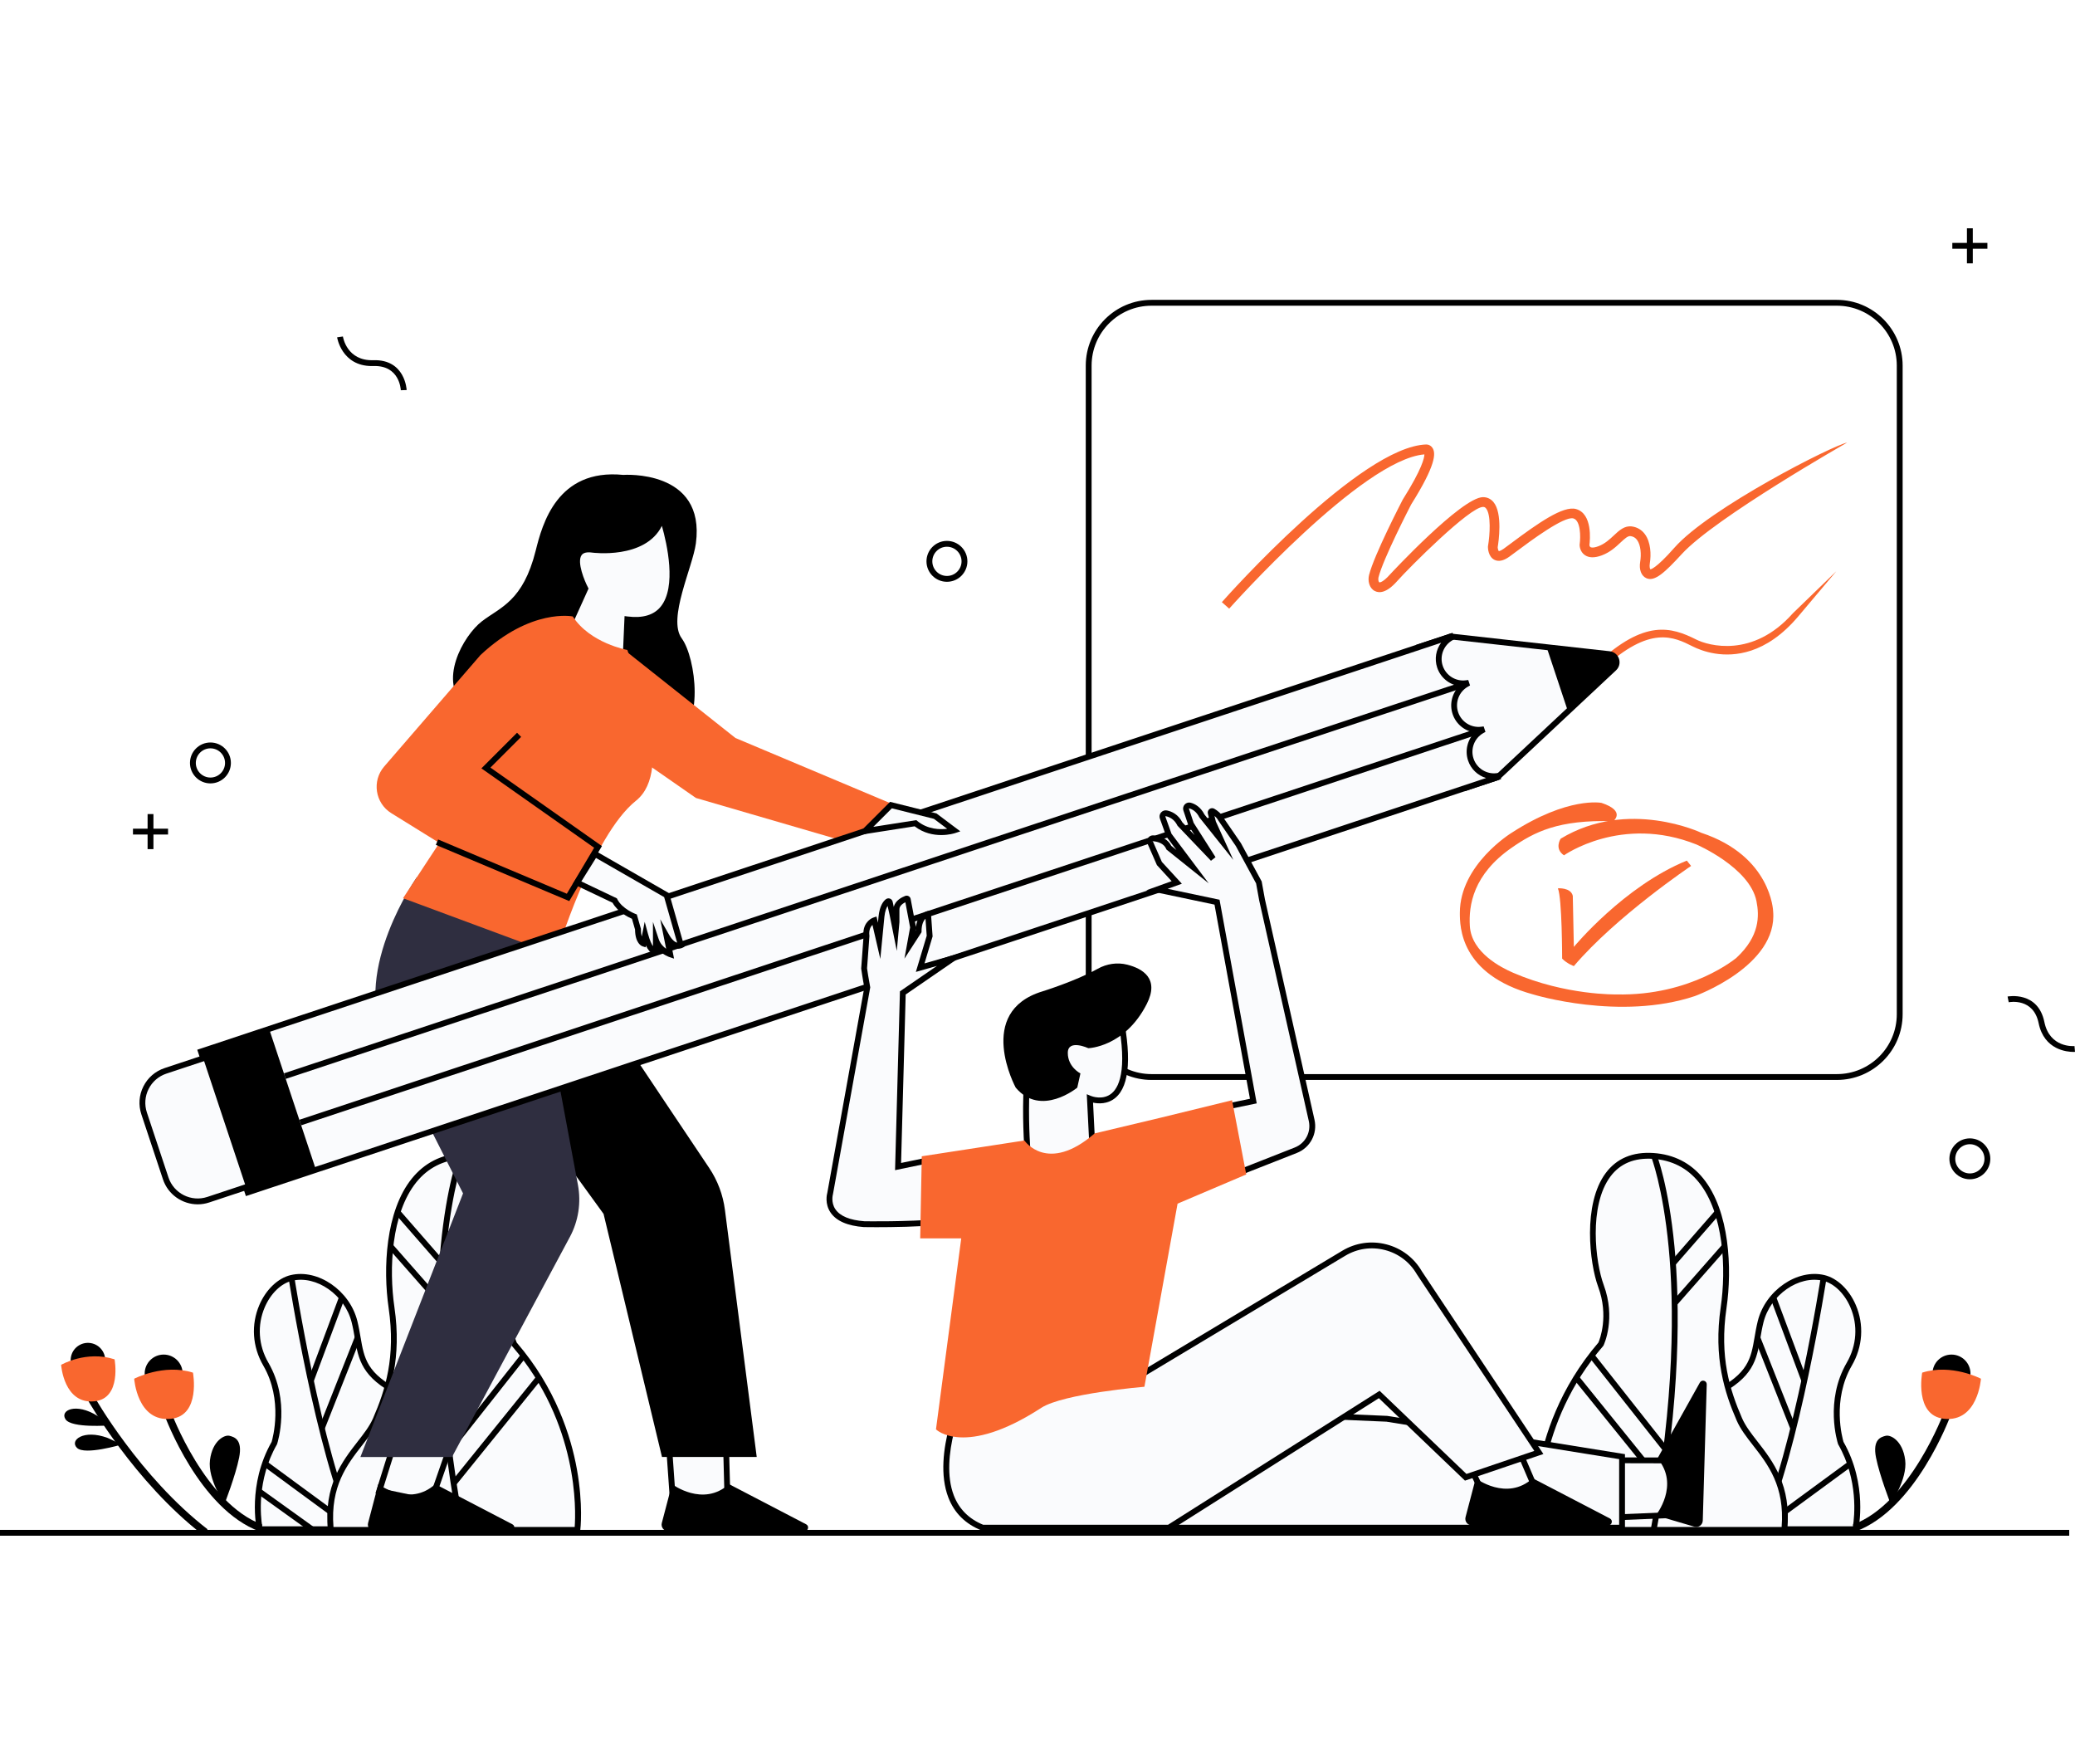 <?xml version="1.0" encoding="UTF-8"?> <svg xmlns="http://www.w3.org/2000/svg" width="500" height="425" viewBox="0 0 500 425" fill="none"><rect width="500" height="425" fill="white"></rect><g clip-path="url(#clip0_1_690)"><path d="M40.494 199.654H36.973V196.134H35.565V199.654H32.043V201.061H35.565V204.581H36.973V201.061H40.494V199.654Z" fill="black"></path><path d="M478.89 58.52H475.369V55H473.96V58.52H470.439V59.927H473.96V63.447H475.369V59.927H478.89V58.52Z" fill="black"></path><path d="M50.706 188.743C47.988 188.743 45.776 186.533 45.776 183.816C45.776 181.099 47.988 178.888 50.706 178.888C53.424 178.888 55.636 181.099 55.636 183.816C55.636 186.533 53.424 188.743 50.706 188.743ZM50.706 180.296C48.766 180.296 47.185 181.876 47.185 183.816C47.185 185.755 48.766 187.335 50.706 187.335C52.646 187.335 54.227 185.755 54.227 183.816C54.227 181.876 52.646 180.296 50.706 180.296Z" fill="black"></path><path d="M474.665 284.123C471.946 284.123 469.735 281.913 469.735 279.196C469.735 276.478 471.946 274.268 474.665 274.268C477.383 274.268 479.594 276.478 479.594 279.196C479.594 281.913 477.383 284.123 474.665 284.123ZM474.665 275.676C472.724 275.676 471.143 277.256 471.143 279.196C471.143 281.135 472.724 282.715 474.665 282.715C476.605 282.715 478.186 281.135 478.186 279.196C478.186 277.256 476.605 275.676 474.665 275.676Z" fill="black"></path><path d="M228.177 140.173C225.459 140.173 223.247 137.963 223.247 135.246C223.247 132.529 225.459 130.318 228.177 130.318C230.895 130.318 233.107 132.529 233.107 135.246C233.107 137.963 230.895 140.173 228.177 140.173ZM228.177 131.726C226.237 131.726 224.656 133.307 224.656 135.246C224.656 137.185 226.237 138.765 228.177 138.765C230.117 138.765 231.698 137.185 231.698 135.246C231.698 133.307 230.117 131.726 228.177 131.726Z" fill="black"></path><path d="M499.63 253.439C498.137 253.439 492.567 252.996 491.239 246.516C489.979 240.368 484.274 241.427 484.031 241.473L483.753 240.093C483.827 240.079 491.074 238.696 492.62 246.235C493.901 252.486 499.634 252.049 499.877 252.028L500 253.429C500 253.429 499.859 253.439 499.63 253.439Z" fill="black"></path><path d="M96.581 94.021C96.57 93.775 96.278 87.996 89.996 88.186C89.866 88.189 89.736 88.193 89.609 88.193C82.337 88.193 81.242 81.347 81.235 81.277L82.63 81.073C82.665 81.312 83.612 86.989 89.954 86.782C97.651 86.546 97.989 93.898 97.989 93.972L96.581 94.021Z" fill="black"></path><path d="M442.621 72.95H277.475C269.112 72.95 262.333 79.725 262.333 88.084V244.352C262.333 252.71 269.112 259.486 277.475 259.486H442.621C450.984 259.486 457.763 252.71 457.763 244.352V88.084C457.763 79.725 450.984 72.95 442.621 72.95Z" fill="white"></path><path d="M442.621 260.19H277.475C268.738 260.19 261.629 253.084 261.629 244.352V88.084C261.629 79.352 268.738 72.246 277.475 72.246H442.621C451.357 72.246 458.467 79.352 458.467 88.084V244.352C458.467 253.084 451.357 260.19 442.621 260.19ZM277.475 73.654C269.513 73.654 263.037 80.126 263.037 88.084V244.352C263.037 252.31 269.513 258.782 277.475 258.782H442.621C450.583 258.782 457.058 252.31 457.058 244.352V88.084C457.058 80.126 450.583 73.654 442.621 73.654H277.475Z" fill="black"></path><path d="M421.93 156.754C415.377 158.915 409.962 156.789 407.905 155.754C403.306 153.438 397.584 150.556 386.172 161.15C377.045 169.621 372.267 169.899 367.509 167.608C361.72 164.817 350.949 159.622 341.093 170.558C330.945 181.82 323.856 181.331 310.983 180.448L309.986 180.381C297.039 179.497 276.841 202.878 276.841 202.878C277.622 201.843 296.165 177.565 310.113 178.515L311.11 178.586C323.797 179.459 330.163 179.898 339.699 169.312C350.491 157.331 362.53 163.138 368.316 165.929C371.77 167.594 375.633 168.379 384.89 159.784C396.313 149.183 402.69 151.042 408.74 154.09C411.606 155.533 422.356 158.665 432.026 147.747L442.512 137.6L433.308 148.511C429.417 153.122 425.501 155.582 421.92 156.761L421.93 156.754Z" fill="#F9672F"></path><path d="M296.183 146.635L294.422 145.076C295.778 143.545 327.853 107.568 343.692 107.086C344.188 107.086 344.864 107.339 345.259 108.054C345.914 109.243 346.086 111.932 340.044 121.534C339.618 122.361 333.276 134.665 332.17 139.093C332.019 139.695 332.227 140.233 332.353 140.3C332.477 140.367 333.3 140.244 334.853 138.498C335.019 138.311 352.22 119.777 357.358 119.777C358.351 119.777 359.217 120.182 359.865 120.953C362.129 123.642 361.097 130.593 360.889 131.846C360.911 132.251 361.051 132.691 361.161 132.779C361.161 132.772 361.492 132.807 362.319 132.219C362.809 131.871 363.442 131.395 364.182 130.843C370.647 126.021 376.703 121.766 379.781 122.646C383.767 123.783 383.144 130.132 382.989 131.336C383.003 131.438 383.056 131.698 383.235 131.814C383.352 131.892 383.83 132.099 385.158 131.603C386.728 131.015 387.876 129.938 388.887 128.992C390.151 127.809 391.454 126.581 393.26 126.841C394.532 127.024 395.609 127.668 396.37 128.71C397.778 130.632 397.898 133.588 397.546 135.717C397.405 136.562 397.584 137.09 397.683 137.168C397.69 137.168 398.901 137.16 403.451 131.983C411.902 122.368 441.864 107.177 445.09 106.639C445.09 106.639 413.314 124.715 405.307 133.426C401.159 137.942 398.736 140.191 396.736 139.314C395.486 138.765 394.908 137.241 395.229 135.33C395.514 133.627 395.391 131.346 394.475 130.097C394.084 129.562 393.581 129.259 392.929 129.168C392.278 129.076 391.581 129.692 390.496 130.706C389.383 131.751 387.996 133.05 385.985 133.803C384.264 134.447 382.883 134.426 381.89 133.739C380.668 132.895 380.633 131.455 380.633 131.293L380.644 131.128C380.901 129.312 380.869 125.398 379.133 124.905C376.929 124.268 368.686 130.413 365.587 132.726C364.833 133.289 364.182 133.771 363.685 134.13C362.287 135.13 361.073 135.376 360.08 134.866C358.58 134.095 358.537 132.001 358.537 131.765L358.555 131.564C359.027 128.833 359.315 123.948 358.069 122.47C357.868 122.231 357.664 122.132 357.361 122.132C354.164 122.132 339.66 136.64 336.614 140.064C334.04 142.957 332.279 142.922 331.258 142.383C329.91 141.673 329.55 139.906 329.895 138.53C331.103 133.708 337.706 120.956 337.984 120.418L338.033 120.333C342.706 112.918 343.22 110.268 343.23 109.476C328.216 110.7 296.507 146.283 296.183 146.646V146.635Z" fill="#F9672F"></path><path d="M376.066 202.061C376.066 202.061 374.46 204.468 376.869 206.073C376.869 206.073 390.722 196.24 408.789 203.465C408.789 203.465 421.624 208.998 423.244 217.111C423.952 220.658 424.047 225.54 418.427 230.756C418.427 230.756 407.585 239.988 389.517 239.587C389.517 239.587 377.302 239.858 364.622 234.371C361.837 233.167 354.583 229.556 354.181 223.133C353.868 218.1 354.984 210.691 364.221 204.271C369.707 200.456 375.464 197.447 388.714 197.852C388.714 197.852 391.926 195.444 385.904 193.438C385.904 193.438 377.872 191.833 364.221 200.664C364.221 200.664 351.773 208.291 351.773 219.926C351.773 223.161 351.773 234.775 369.439 239.59C369.439 239.59 390.32 246.01 408.388 239.991C408.388 239.991 428.466 232.766 427.258 219.522C427.258 219.522 426.857 206.277 409.993 200.66C409.993 200.66 392.327 192.231 376.063 202.065L376.066 202.061Z" fill="#F9672F"></path><path d="M375.39 214.024C375.39 214.024 378.471 213.767 378.985 215.819L379.242 228.137C379.242 228.137 391.31 213.507 406.462 207.347L407.49 208.632C407.49 208.632 389.514 220.694 379.242 232.759C379.242 232.759 377.7 232.245 376.418 230.964C376.418 230.964 376.418 216.333 375.39 214.024Z" fill="#F9672F"></path><path d="M62.594 368.444C62.594 368.444 60.252 357.914 66.104 347.675C66.104 347.675 69.323 337.729 64.055 328.663C58.787 319.596 64.055 309.358 70.2 307.894C76.344 306.43 83.661 311.403 85.418 318.424C87.176 325.446 85.711 330.419 96.246 335.684C106.782 340.95 106.342 368.448 106.342 368.448H62.59L62.594 368.444Z" fill="#FAFBFD"></path><path d="M107.039 369.148H62.027L61.904 368.596C61.805 368.156 59.58 357.727 65.453 347.394C65.71 346.535 68.27 337.321 63.446 329.015C60.805 324.471 60.46 319.142 62.499 314.398C64.09 310.692 66.978 307.936 70.038 307.211C76.608 305.645 84.267 310.91 86.102 318.255C86.447 319.642 86.668 320.927 86.88 322.173C87.753 327.28 88.383 330.968 96.56 335.054C107.366 340.457 107.064 367.318 107.046 368.458L107.035 369.152L107.039 369.148ZM63.182 367.74H105.645C105.62 363.475 105.046 340.865 95.936 336.311C87.123 331.904 86.369 327.501 85.496 322.405C85.288 321.187 85.073 319.927 84.739 318.593C83.08 311.955 76.228 307.183 70.369 308.577C67.735 309.203 65.217 311.646 63.798 314.951C61.939 319.283 62.256 324.151 64.668 328.307C70.031 337.539 66.914 347.471 66.777 347.89L66.717 348.024C61.812 356.601 62.816 365.474 63.182 367.74Z" fill="black"></path><path d="M84.781 368.884C76.062 349.854 69.573 308.126 69.506 307.707L70.897 307.493C70.96 307.912 77.422 349.446 86.059 368.296L84.778 368.884H84.781Z" fill="black"></path><path d="M39.438 335.508C41.966 335.508 44.016 333.46 44.016 330.933C44.016 328.406 41.966 326.358 39.438 326.358C36.91 326.358 34.86 328.406 34.86 330.933C34.86 333.46 36.91 335.508 39.438 335.508Z" fill="black"></path><path d="M62.583 368.979C48.026 363.633 39.864 341.601 39.526 340.664L41.181 340.063C41.262 340.284 49.407 362.264 63.192 367.325L62.587 368.976L62.583 368.979Z" fill="black"></path><path d="M81.727 312.362L74.237 332.427L75.556 332.919L83.046 312.854L81.727 312.362Z" fill="black"></path><path d="M85.534 322.003L76.891 343.854L78.201 344.371L86.844 322.52L85.534 322.003Z" fill="black"></path><path d="M32.336 332.175C32.336 332.175 39.438 328.469 46.498 330.711C46.498 330.711 48.428 341.055 41.23 341.826C33.036 342.702 32.336 332.172 32.336 332.172V332.175Z" fill="#F9672F"></path><path d="M25.298 328.363C25.667 326.096 24.127 323.958 21.859 323.589C19.59 323.219 17.451 324.758 17.082 327.026C16.712 329.294 18.252 331.431 20.521 331.801C22.789 332.17 24.928 330.631 25.298 328.363Z" fill="black"></path><path d="M54.108 362.303C54.108 362.303 50.009 356.453 50.597 351.772C51.181 347.091 54.108 345.631 55.28 345.923C56.453 346.215 58.498 346.799 57.622 351.188C56.745 355.577 54.111 362.303 54.111 362.303H54.108Z" fill="black"></path><path d="M64.274 352.076L63.44 353.211L85.153 369.153L85.987 368.018L64.274 352.076Z" fill="black"></path><path d="M62.77 358.679L61.949 359.823L74.766 369.022L75.587 367.878L62.77 358.679Z" fill="black"></path><path d="M123.906 323.838C123.906 323.838 120.98 317.696 123.906 309.798C126.832 301.9 128.881 277.33 111.321 278.499C93.76 279.667 92.591 303.069 94.345 315.063C96.102 327.058 93.468 335.248 90.542 341.974C87.616 348.703 78.249 353.673 79.714 368.592H139.125C139.125 368.592 142.051 344.899 123.906 323.838Z" fill="#FAFBFD"></path><path d="M139.748 369.296H79.077L79.013 368.663C77.957 357.879 82.496 352.047 86.144 347.359C87.647 345.43 89.067 343.607 89.897 341.696C92.866 334.871 95.373 326.935 93.651 315.165C92.26 305.673 92.891 291.799 99.239 283.943C102.268 280.195 106.317 278.129 111.275 277.798C116.251 277.467 120.106 279.086 122.744 282.616C128.335 290.103 126.656 304.403 124.568 310.044C121.951 317.105 124.195 322.732 124.508 323.461C133.934 334.438 137.6 346.12 139.015 353.993C140.554 362.556 139.857 368.437 139.825 368.684L139.748 369.3V369.296ZM80.359 367.888H138.48C138.765 364.045 139.48 342.994 123.371 324.295L123.311 324.225L123.268 324.14C123.145 323.88 120.247 317.636 123.244 309.552C125.244 304.153 126.885 290.514 121.613 283.454C119.282 280.332 115.835 278.907 111.367 279.199C106.817 279.502 103.106 281.395 100.331 284.827C94.267 292.33 93.693 305.747 95.042 314.961C96.82 327.114 94.091 335.579 91.186 342.255C90.285 344.328 88.813 346.218 87.253 348.221C83.654 352.846 79.584 358.076 80.355 367.888H80.359Z" fill="black"></path><path d="M26.385 343.417C26.385 343.417 17.247 344.145 15.796 341.963C14.346 339.781 18.303 337.852 23.497 341.143C24.244 341.615 26.385 343.413 26.385 343.413V343.417Z" fill="black"></path><path d="M29.216 348.056C29.216 348.056 20.43 350.671 18.557 348.837C16.684 347.003 20.152 344.293 25.916 346.433C26.744 346.739 29.216 348.052 29.216 348.052V348.056Z" fill="black"></path><path d="M48.945 369.845C32.315 357.013 21.254 337.479 21.145 337.282L22.68 336.423C22.79 336.617 33.681 355.844 50.019 368.451L48.942 369.845H48.945Z" fill="black"></path><path d="M110.483 368.575C104.571 336.761 104.887 313.884 106.194 300.295C107.613 285.52 110.402 278.386 110.521 278.09L111.831 278.611C111.803 278.682 108.983 285.914 107.588 300.52C106.3 314.007 105.997 336.716 111.87 368.318L110.486 368.575H110.483Z" fill="black"></path><path d="M96.334 291.589L95.272 292.514L106.034 304.854L107.095 303.928L96.334 291.589Z" fill="black"></path><path d="M14.729 328.832C14.729 328.832 20.775 325.302 27.607 327.501C27.607 327.501 29.364 336.909 22.818 337.61C15.367 338.409 14.729 328.832 14.729 328.832Z" fill="#F9672F"></path><path d="M94.623 299.801L93.565 300.73L105.573 314.393L106.631 313.463L94.623 299.801Z" fill="black"></path><path d="M125.614 326.185L107.642 348.963L108.748 349.835L126.72 327.057L125.614 326.185Z" fill="black"></path><path d="M129.306 331.528L108.75 356.963L109.846 357.848L130.402 332.413L129.306 331.528Z" fill="black"></path><path d="M447.079 368.444C447.079 368.444 449.421 357.914 443.568 347.675C443.568 347.675 440.35 337.729 445.618 328.663C450.886 319.596 445.618 309.358 439.473 307.894C433.329 306.43 426.011 311.403 424.254 318.424C422.497 325.446 423.962 330.419 413.427 335.684C402.891 340.95 403.331 368.448 403.331 368.448H447.083L447.079 368.444Z" fill="#FAFBFD"></path><path d="M447.646 369.148H402.634L402.623 368.455C402.606 367.315 402.303 340.453 413.11 335.051C421.286 330.965 421.916 327.276 422.79 322.169C423.001 320.923 423.223 319.639 423.568 318.252C425.406 310.907 433.061 305.642 439.632 307.208C442.688 307.936 445.579 310.689 447.171 314.395C449.209 319.139 448.864 324.468 446.223 329.011C441.389 337.335 443.959 346.532 444.216 347.39C450.086 357.724 447.864 368.152 447.766 368.592L447.643 369.145L447.646 369.148ZM404.032 367.74H446.491C446.854 365.47 447.85 356.587 442.956 348.024L442.896 347.89C442.762 347.471 439.642 337.539 445.005 328.307C447.417 324.151 447.738 319.283 445.875 314.951C444.456 311.646 441.938 309.203 439.304 308.577C433.441 307.183 426.592 311.956 424.934 318.593C424.599 319.927 424.385 321.187 424.177 322.405C423.304 327.501 422.554 331.904 413.736 336.311C404.623 340.865 404.053 363.475 404.028 367.74H404.032Z" fill="black"></path><path d="M424.895 368.884L423.614 368.297C432.251 349.442 438.713 307.912 438.776 307.493L440.167 307.707C440.104 308.126 433.614 349.854 424.892 368.884H424.895Z" fill="black"></path><path d="M470.238 335.508C472.767 335.508 474.816 333.46 474.816 330.933C474.816 328.406 472.767 326.358 470.238 326.358C467.71 326.358 465.661 328.406 465.661 330.933C465.661 333.46 467.71 335.508 470.238 335.508Z" fill="black"></path><path d="M447.093 368.979L446.488 367.329C460.273 362.268 468.418 340.284 468.499 340.066L470.154 340.668C469.812 341.604 461.654 363.637 447.097 368.983L447.093 368.979Z" fill="black"></path><path d="M427.956 312.34L426.636 312.832L434.126 332.898L435.446 332.406L427.956 312.34Z" fill="black"></path><path d="M424.136 322.061L422.826 322.579L431.472 344.428L432.782 343.91L424.136 322.061Z" fill="black"></path><path d="M477.337 332.175C477.337 332.175 470.235 328.469 463.175 330.711C463.175 330.711 461.245 341.055 468.443 341.826C476.637 342.702 477.337 332.172 477.337 332.172V332.175Z" fill="#F9672F"></path><path d="M455.569 362.303C455.569 362.303 459.668 356.453 459.08 351.772C458.495 347.091 455.569 345.631 454.396 345.923C453.224 346.215 451.178 346.799 452.055 351.188C452.931 355.577 455.565 362.303 455.565 362.303H455.569Z" fill="black"></path><path d="M445.406 352.121L423.69 368.059L424.524 369.193L446.239 353.255L445.406 352.121Z" fill="black"></path><path d="M385.767 323.838C385.767 323.838 388.693 317.696 385.767 309.798C382.841 301.9 380.792 277.33 398.352 278.499C415.913 279.667 417.082 303.069 415.328 315.063C413.571 327.058 416.205 335.248 419.131 341.974C422.057 348.703 431.424 353.673 429.959 368.592H370.548C370.548 368.592 367.622 344.899 385.767 323.838Z" fill="#FAFBFD"></path><path d="M430.6 369.296H369.929L369.851 368.68C369.819 368.434 369.126 362.553 370.661 353.99C372.077 346.116 375.739 334.435 385.165 323.457C385.478 322.729 387.711 317.077 385.105 310.041C383.014 304.399 381.334 290.099 386.929 282.613C389.563 279.083 393.422 277.467 398.398 277.795C403.356 278.126 407.405 280.192 410.433 283.94C416.782 291.796 417.413 305.67 416.022 315.162C414.3 326.931 416.807 334.868 419.775 341.692C420.606 343.603 422.025 345.427 423.529 347.355C427.177 352.043 431.719 357.879 430.66 368.659L430.596 369.293L430.6 369.296ZM371.193 367.888H429.314C430.086 358.076 426.019 352.846 422.416 348.221C420.856 346.218 419.384 344.328 418.483 342.255C415.578 335.579 412.849 327.111 414.627 314.961C415.976 305.751 415.398 292.331 409.338 284.827C406.567 281.395 402.852 279.505 398.303 279.199C393.834 278.903 390.387 280.332 388.056 283.454C382.785 290.514 384.426 304.153 386.426 309.552C389.422 317.636 386.524 323.876 386.401 324.14L386.359 324.225L386.299 324.295C370.189 342.991 370.907 364.041 371.189 367.888H371.193Z" fill="black"></path><path d="M399.19 368.575L397.806 368.318C403.676 336.719 403.373 314.008 402.088 300.521C400.694 285.911 397.873 278.682 397.845 278.611L399.155 278.09C399.271 278.386 402.06 285.52 403.483 300.295C404.789 313.884 405.106 336.761 399.194 368.575H399.19Z" fill="black"></path><path d="M413.344 291.599L402.582 303.939L403.644 304.864L414.406 292.525L413.344 291.599Z" fill="black"></path><path d="M415.056 299.809L403.045 313.469L404.103 314.398L416.114 300.738L415.056 299.809Z" fill="black"></path><path d="M384.055 326.149L382.949 327.021L400.925 349.795L402.031 348.923L384.055 326.149Z" fill="black"></path><path d="M380.366 331.477L379.271 332.362L399.822 357.8L400.917 356.916L380.366 331.477Z" fill="black"></path><path d="M108.409 348.714L103.831 361.873L91.376 359.265L94.683 348.714H108.409Z" fill="#FAFBFD"></path><path d="M104.292 362.686L90.472 359.793L94.165 348.01H109.398L104.292 362.686ZM92.281 358.734L103.37 361.053L107.419 349.418H95.204L92.285 358.734H92.281Z" fill="black"></path><path d="M91.162 357.569C91.162 357.569 98.62 363.225 104.887 357.569L123.473 367.248C124.29 367.674 123.987 368.912 123.064 368.912H90.225C89.19 368.912 88.433 367.934 88.697 366.931L91.158 357.569H91.162Z" fill="black"></path><path d="M174.96 348.707L175.313 361.873L162.154 361.729L161.235 348.707H174.96Z" fill="#FAFBFD"></path><path d="M176.034 362.584L161.495 362.426L160.477 348.003H175.644L176.034 362.584ZM162.812 361.032L174.591 361.159L174.277 349.411H161.995L162.816 361.032H162.812Z" fill="black"></path><path d="M161.939 357.569C161.939 357.569 169.397 363.225 175.665 357.569L194.25 367.248C195.067 367.674 194.764 368.912 193.841 368.912H161.002C159.967 368.912 159.21 367.934 159.474 366.931L161.935 357.569H161.939Z" fill="black"></path><path d="M164.266 153.787C160.808 149.095 166.914 136.647 167.682 130.92C170.083 112.974 150.174 114.417 150.174 114.417C134.216 112.83 130.656 126.38 129.093 132.627C126.019 144.914 120.557 146.28 116.117 149.694C111.676 153.108 105.19 164.37 112.36 170.512C115.627 173.31 155.565 180.219 162.213 178.019C169.823 175.502 167.721 158.478 164.263 153.787H164.266Z" fill="black"></path><path d="M134.117 157.134L141.033 141.824C141.033 141.824 135.6 131.452 142.762 132.441C142.762 132.441 156.844 134.415 159.562 124.539C159.562 124.539 168.95 151.453 151.164 149.232L150.671 160.59L134.121 157.134H134.117Z" fill="#FAFBFD"></path><path d="M151.336 161.449L133.114 157.644L140.251 141.845C139.554 140.441 137.265 135.394 138.98 132.951C139.72 131.899 141.023 131.494 142.857 131.747C142.994 131.769 156.361 133.518 158.879 124.356L159.477 122.178L160.22 124.311C160.446 124.962 165.721 140.339 160.301 147.04C158.449 149.328 155.604 150.327 151.826 150.014L151.329 161.452L151.336 161.449ZM135.121 156.624L150.002 159.731L150.495 148.437L151.252 148.532C154.889 148.986 157.569 148.187 159.213 146.149C163.083 141.366 160.713 131.001 159.492 126.7C155.446 134.82 142.804 133.155 142.667 133.134C141.399 132.958 140.551 133.169 140.139 133.754C138.952 135.439 140.889 140.022 141.66 141.493L141.818 141.796L135.121 156.617V156.624Z" fill="black"></path><path d="M150.956 180.62L167.696 192.256L211.046 204.891L220.585 196.057L177.21 177.804L151.062 157.067L150.956 180.62Z" fill="#F9672F"></path><path d="M130.98 221.348C131.297 222.302 161.09 266.782 170.89 281.399C172.922 284.429 174.217 287.885 174.682 291.5L182.344 351.033H159.516L145.438 292.464L107.388 239.981C107.388 239.981 99.398 228.57 113.476 214.119L130.98 221.345V221.348Z" fill="black"></path><path d="M100.447 211.339C100.447 211.339 84.94 233.519 92.553 249.871L111.578 287.523L86.845 351.037H108.912L137.318 298.018C139.375 294.182 140.061 289.758 139.262 285.478L127.938 224.773L100.447 211.342V211.339Z" fill="#2F2E40"></path><path d="M151.153 156.592C151.153 156.592 142.202 154.987 138.019 148.522C138.019 148.522 127.934 146.431 115.761 157.838L92.581 184.667C89.57 188.152 90.387 193.501 94.303 195.926L105.87 203.096L97.12 216.407L134.029 230.098C134.029 230.098 142.618 201.417 153.252 192.914C162.71 185.354 152.872 161.727 151.16 156.595L151.153 156.592Z" fill="#F9672F"></path><path d="M342.104 155.825L349.569 153.347L372.675 155.92L387.802 157.606C389.468 157.792 390.151 159.844 388.929 160.991L377.82 171.388L360.847 187.272L353.382 189.75L342.104 155.825Z" fill="#FAFBFD"></path><path d="M352.935 190.64L341.213 155.378L349.491 152.629L387.88 156.905C388.929 157.025 389.785 157.718 390.116 158.714C390.447 159.714 390.176 160.78 389.408 161.502L361.213 187.891L352.935 190.64ZM342.991 156.272L353.826 188.863L360.474 186.656L388.443 160.478C388.81 160.133 388.936 159.64 388.778 159.161C388.619 158.683 388.225 158.362 387.721 158.306L349.643 154.065L342.995 156.272H342.991Z" fill="black"></path><path d="M48.421 253.359L349.565 153.347L349.66 153.636C347.255 154.991 346.069 157.901 346.97 160.622C347.875 163.339 350.569 164.961 353.308 164.609L353.379 164.828C350.974 166.183 349.787 169.093 350.688 171.814C351.593 174.531 354.287 176.154 357.027 175.802L357.097 176.02C354.692 177.375 353.505 180.286 354.407 183.006C355.312 185.723 358.006 187.346 360.745 186.994L360.84 187.282L59.699 287.284L48.421 253.359Z" fill="#FAFBFD"></path><path d="M59.252 288.174L47.53 252.912L48.199 252.69L350.012 152.456L350.512 153.963L350.005 154.248C347.854 155.462 346.857 158.049 347.639 160.397C348.421 162.748 350.769 164.226 353.217 163.906L353.791 163.832L354.227 165.148L353.72 165.433C351.569 166.647 350.572 169.234 351.354 171.582C352.136 173.933 354.484 175.411 356.932 175.091L357.506 175.017L357.942 176.333L357.435 176.618C355.284 177.832 354.287 180.419 355.069 182.767C355.851 185.118 358.196 186.596 360.647 186.279L361.22 186.205L361.721 187.712L361.051 187.934L59.252 288.174ZM49.312 253.805L60.147 286.397L358.083 187.451C356.09 186.842 354.435 185.301 353.745 183.221C352.946 180.813 353.611 178.209 355.336 176.481C352.921 176.129 350.826 174.44 350.026 172.032C349.227 169.625 349.893 167.02 351.618 165.292C349.202 164.94 347.107 163.251 346.308 160.844C345.618 158.763 346.019 156.539 347.252 154.86L49.312 253.805Z" fill="black"></path><path d="M372.675 155.92L387.802 157.606C389.468 157.792 390.151 159.844 388.929 160.991L377.82 171.388L372.679 155.92H372.675Z" fill="black"></path><path d="M61.985 285.122L50.188 289.04C45.935 290.451 41.34 288.149 39.928 283.898L34.73 268.257C33.318 264.005 35.621 259.412 39.875 258.001L51.671 254.083L61.988 285.122H61.985Z" fill="#FAFBFD"></path><path d="M47.639 290.159C43.942 290.159 40.487 287.815 39.262 284.123L34.065 268.482C33.322 266.247 33.494 263.857 34.55 261.753C35.607 259.648 37.42 258.078 39.656 257.336L52.122 253.197L62.883 285.569L50.417 289.708C49.498 290.015 48.562 290.159 47.642 290.159H47.639ZM51.22 254.974L40.093 258.669C38.213 259.292 36.691 260.612 35.804 262.379C34.917 264.149 34.772 266.159 35.396 268.035L40.593 283.676C41.882 287.554 46.086 289.659 49.967 288.371L61.094 284.675L51.22 254.974Z" fill="black"></path><path d="M64.852 247.903L48.421 253.36L59.699 287.284L76.129 281.827L64.852 247.903Z" fill="black"></path><path d="M356.661 175.293L72.126 269.789L72.57 271.125L357.105 176.629L356.661 175.293Z" fill="black"></path><path d="M352.944 164.105L68.409 258.601L68.853 259.937L353.388 165.441L352.944 164.105Z" fill="black"></path><path d="M214.691 193.966L225.346 196.627L229.913 200.051C229.913 200.051 224.776 201.762 220.592 198.341L208.416 200.241L214.694 193.966H214.691Z" fill="#FAFBFD"></path><path d="M206.384 201.269L214.472 193.185L225.652 195.979L231.406 200.294L230.131 200.72C229.91 200.794 224.772 202.448 220.392 199.083L206.388 201.269H206.384ZM220.789 197.595L221.032 197.795C223.564 199.865 226.515 199.896 228.237 199.678L225.036 197.278L214.905 194.747L210.437 199.214L220.789 197.598V197.595Z" fill="black"></path><path d="M143.375 205.756L160.632 215.675L164.083 227.75C164.083 227.75 162.358 228.612 160.632 225.593L161.495 229.904C161.495 229.904 158.907 229.042 158.044 226.455V229.042C158.044 229.042 156.748 229.904 155.456 225.16L155.023 227.317C155.023 227.317 153.727 226.884 153.727 223.868L152.865 220.848C152.865 220.848 149.414 219.553 148.118 216.966L139.058 212.655L143.371 205.756H143.375Z" fill="#FAFBFD"></path><path d="M162.421 230.957L161.27 230.573C161.189 230.545 159.882 230.098 158.745 228.922V229.418L158.432 229.626C158.192 229.785 157.766 229.89 157.287 229.711C156.678 229.482 156.132 228.855 155.639 227.81L155.555 228.236L154.798 227.983C154.618 227.923 153.055 227.303 153.023 223.963L152.28 221.366C151.361 220.965 148.826 219.697 147.604 217.498L138.04 212.947L143.132 204.803L161.228 215.203L164.918 228.113L164.397 228.373C164.33 228.405 163.206 228.943 161.837 228.039L162.421 230.953V230.957ZM157.34 222.119L158.713 226.233C159.09 227.363 159.851 228.12 160.516 228.588L159.094 221.478L161.245 225.244C162.002 226.568 162.699 226.997 163.171 227.12L160.034 216.143L143.611 206.703L140.075 212.359L148.643 216.435L148.752 216.653C149.903 218.955 153.083 220.18 153.115 220.19L153.446 220.317L154.435 223.77V223.868C154.435 224.642 154.527 225.209 154.646 225.621L155.351 222.101L156.136 224.977C156.597 226.666 157.03 227.528 157.34 227.961V222.119Z" fill="black"></path><path d="M137.17 217.1L105.021 203.553L105.571 202.255L136.586 215.326L143.167 204.247L116.001 185.121L124.585 176.544L125.578 177.54L118.18 184.935L145.044 203.845L137.17 217.1Z" fill="black"></path><path d="M390.51 351.829L403.687 351.86L403.162 365.002L390.112 365.541L390.51 351.829Z" fill="#FAFBFD"></path><path d="M389.387 366.276L389.827 351.125L404.419 351.16L403.838 365.682L389.383 366.28L389.387 366.276ZM391.193 352.536L390.838 364.809L402.483 364.327L402.951 352.564L391.19 352.536H391.193Z" fill="black"></path><path d="M398.993 365.094C398.993 365.094 404.866 357.805 399.391 351.382L409.61 333.094C410.06 332.288 411.289 332.626 411.261 333.548L410.307 366.357C410.275 367.392 409.275 368.117 408.282 367.825L398.989 365.094H398.993Z" fill="black"></path><path d="M272.143 339.162L334.163 341.823L390.859 350.949V368.064H272.334L272.143 339.162Z" fill="#FAFBFD"></path><path d="M391.563 368.768H271.633L271.432 338.426L334.272 341.129L391.56 350.35V368.768H391.563ZM273.034 367.36H390.155V351.551L334.093 342.526L272.851 339.897L273.031 367.364L273.034 367.36Z" fill="black"></path><path d="M365.108 347.299L370.742 360.465L357.583 360.321L351.382 347.299H365.108Z" fill="#FAFBFD"></path><path d="M371.812 361.18L357.136 361.022L350.266 346.595H365.569L371.812 361.18ZM358.03 359.621L369.668 359.748L364.643 348.003H352.498L358.03 359.621Z" fill="black"></path><path d="M355.608 356.161C355.608 356.161 363.066 361.817 369.333 356.161L387.919 365.84C388.736 366.266 388.433 367.505 387.51 367.505H354.671C353.636 367.505 352.879 366.526 353.143 365.523L355.604 356.161H355.608Z" fill="black"></path><path d="M232.952 334.217C232.952 334.217 219.635 361.219 236.758 368.064H281.658L332.346 335.973L353.185 355.922L370.809 349.939L342.023 306.666C338.332 300.281 330.124 298.155 323.8 301.949L274.432 331.556L232.959 334.217H232.952Z" fill="#FAFBFD"></path><path d="M281.862 368.768H236.625L236.498 368.719C232.624 367.17 229.941 364.502 228.515 360.789C224.427 350.132 231.998 334.565 232.322 333.907L232.501 333.541L274.21 330.863L323.434 301.344C326.656 299.412 330.434 298.866 334.072 299.806C337.702 300.746 340.737 303.048 342.618 306.293L371.9 350.312L353.005 356.728L332.258 336.863L281.866 368.768H281.862ZM236.896 367.36H281.454L332.434 335.083L353.361 355.116L369.714 349.565L341.41 307.014C339.72 304.089 336.991 302.013 333.719 301.168C330.448 300.323 327.054 300.813 324.159 302.548L274.643 332.242L233.413 334.889C232.3 337.296 226.293 351.065 229.832 360.283C231.096 363.573 233.473 365.953 236.896 367.357V367.36Z" fill="black"></path><path d="M227.434 278.777L216.398 281.058L217.539 239.224L229.716 230.858L221.726 233.139L224.008 225.533L223.628 220.208C223.628 220.208 221.346 220.588 221.346 224.393L219.254 227.624L220.015 223.439L218.744 216.72C218.712 216.551 218.532 216.449 218.374 216.509C217.67 216.776 216.022 217.568 216.022 219.064V222.105L215.832 224.196L215.071 220.391L214.402 217.389C214.349 217.153 214.071 217.058 213.881 217.206C213.402 217.582 212.655 218.515 212.405 220.771L211.835 226.666L210.694 221.721C210.694 221.721 208.412 222.482 208.793 225.526L208.222 233.322C208.222 233.322 208.602 235.983 208.983 237.887L200.042 287.516C200.042 287.516 197.951 294.171 208.222 294.932C208.222 294.932 218.687 295.122 227.057 294.361L227.438 278.77L227.434 278.777Z" fill="#FAFBFD"></path><path d="M211.183 295.664C209.381 295.664 208.243 295.642 208.208 295.642H208.169C204.218 295.347 201.514 294.168 200.134 292.137C198.694 290.015 199.25 287.734 199.356 287.361L208.268 237.897C207.898 236.011 207.528 233.452 207.525 233.427L207.514 233.353L208.085 225.551C207.764 222.738 209.5 221.387 210.472 221.063L211.208 220.817L211.553 222.309L211.708 220.711C211.979 218.276 212.807 217.167 213.451 216.66C213.733 216.442 214.103 216.379 214.437 216.498C214.772 216.618 215.015 216.896 215.092 217.241L215.374 218.515C215.698 216.949 217.363 216.143 218.124 215.854C218.399 215.749 218.698 215.773 218.951 215.914C219.205 216.058 219.384 216.301 219.437 216.59L220.708 223.305C221.12 219.955 223.409 219.532 223.515 219.515L224.279 219.388L224.723 225.614L222.772 232.111L233.667 229L218.237 239.604L217.127 280.192L228.159 277.911L227.74 295.016L227.117 295.072C221.511 295.583 214.916 295.664 211.18 295.664H211.183ZM208.254 294.235C208.754 294.242 218.413 294.393 226.367 293.721L226.712 279.643L215.677 281.927L216.853 238.844L225.772 232.713L220.687 234.166L223.304 225.452L223.011 221.348C222.554 221.795 222.057 222.679 222.057 224.389V224.597L217.937 230.96L219.304 223.439L218.156 217.375C217.557 217.677 216.729 218.24 216.729 219.064V222.172L216.096 229.095L214.384 220.532L213.881 218.272C213.585 218.73 213.258 219.522 213.11 220.852L212.124 231.034L210.233 222.837C209.786 223.263 209.321 224.051 209.493 225.441L209.5 225.512L208.93 233.301C208.993 233.744 209.335 236.067 209.673 237.753L209.698 237.883L200.711 287.731C200.711 287.731 200.144 289.659 201.31 291.359C202.437 293.003 204.775 293.971 208.254 294.231V294.235ZM220.659 223.84L220.578 224.284L220.645 224.178C220.645 224.062 220.652 223.949 220.659 223.84Z" fill="black"></path><path d="M263.393 279.917C263.393 279.537 262.632 264.706 262.632 264.706C262.632 264.706 275.57 270.031 269.481 242.649C269.481 242.649 254.798 235.191 250.266 245.88C245.509 257.1 247.794 279.917 247.794 279.917H263.393Z" fill="#FAFBFD"></path><path d="M264.097 280.621H247.157L247.093 279.988C246.998 279.048 244.847 256.861 249.618 245.605C250.769 242.884 252.65 241.033 255.199 240.104C261.428 237.83 269.46 241.846 269.802 242.019L270.098 242.17L270.168 242.494C272.756 254.14 272.291 261.542 268.781 264.491C266.89 266.078 264.657 265.93 263.386 265.656C263.566 269.151 264.097 279.576 264.097 279.917V280.621ZM248.435 279.213H262.657C262.537 276.7 262.108 268.264 261.928 264.741L261.872 263.632L262.9 264.055C263.016 264.1 265.777 265.188 267.886 263.407C269.978 261.637 271.834 256.681 268.869 243.134C267.393 242.451 260.706 239.59 255.678 241.427C253.512 242.219 251.907 243.81 250.914 246.154C246.72 256.044 248.118 275.461 248.435 279.213Z" fill="black"></path><path d="M290.979 267.556L302.014 265.276L293.264 217.357L278.806 214.316L283.563 212.606L279.376 208.041L277.168 202.997C276.946 202.487 277.348 201.92 277.904 201.97C279.122 202.079 280.932 202.54 281.661 204.24L287.369 208.805L281.661 201.199L280.161 196.996C279.954 196.416 280.464 195.835 281.07 195.962C282.084 196.173 283.454 196.792 284.327 198.534L292.317 206.9L286.989 198.534L285.834 195.071C285.644 194.501 286.158 193.934 286.742 194.086C287.637 194.322 288.817 194.959 289.655 196.63L294.222 202.336L292.32 198.151L291.746 195.86C291.672 195.557 291.996 195.307 292.264 195.465C292.887 195.828 293.76 196.472 294.218 197.387L298.405 203.472L303.352 212.599L304.113 216.783L316.06 269.922C316.74 272.938 315.117 275.996 312.24 277.126L294.028 284.288L290.986 267.553L290.979 267.556Z" fill="#FAFBFD"></path><path d="M293.482 285.26L290.162 267.007L301.194 264.727L292.651 217.948L276.228 214.492L282.323 212.299L278.774 208.428L276.52 203.275C276.313 202.804 276.369 202.272 276.672 201.853C276.971 201.438 277.45 201.216 277.964 201.266C280.02 201.452 281.528 202.346 282.228 203.789L283.475 204.785L281.031 201.53L279.492 197.225C279.309 196.711 279.411 196.159 279.77 195.747C280.126 195.339 280.675 195.156 281.207 195.265C282.344 195.501 283.897 196.19 284.901 198.116L287.859 201.213L286.341 198.83L285.158 195.286C284.985 194.772 285.112 194.209 285.482 193.811C285.848 193.421 286.397 193.262 286.912 193.399C287.901 193.66 289.274 194.367 290.239 196.243L291.5 197.816L291.053 196.029C290.95 195.613 291.102 195.18 291.447 194.923C291.788 194.666 292.246 194.642 292.612 194.857C293.327 195.275 294.282 195.986 294.82 197.028L299.018 203.138L304.018 212.363L304.799 216.657L316.744 269.767C317.504 273.142 315.715 276.514 312.493 277.781L293.486 285.256L293.482 285.26ZM291.795 268.105L294.563 283.321L311.976 276.471C314.546 275.461 315.972 272.769 315.367 270.076L303.419 216.938L302.673 212.838L297.796 203.842L293.581 197.704C293.359 197.26 293.007 196.884 292.644 196.588L292.975 197.919L297.187 207.182L289.014 196.944C288.285 195.487 287.274 194.955 286.552 194.765C286.542 194.765 286.528 194.758 286.507 194.779C286.478 194.807 286.489 194.835 286.492 194.846L287.619 198.228L292.901 206.52L291.799 207.386L283.735 198.943L283.69 198.848C282.94 197.352 281.771 196.824 280.918 196.648C280.904 196.648 280.866 196.637 280.83 196.676C280.799 196.711 280.809 196.739 280.816 196.757L282.281 200.861L291.253 212.817L281.077 204.68L281.006 204.518C280.432 203.18 278.964 202.776 277.834 202.673L277.161 203.001L277.806 202.719L279.968 207.657L284.788 212.915L281.373 214.144L293.866 216.773L302.824 265.835L291.788 268.116L291.795 268.105Z" fill="black"></path><path d="M259.587 262.041C259.587 262.041 250.836 269.267 244.748 262.041C244.748 262.041 234.857 243.785 251.217 238.844C251.217 238.844 259.196 236.37 264.509 233.406C266.685 232.192 269.235 231.805 271.647 232.424C275.351 233.371 279.443 235.775 276.327 241.888C271.006 252.327 262.249 252.539 262.249 252.539C262.249 252.539 257.301 250.258 257.301 253.679C257.301 257.1 260.344 258.624 260.344 258.624L259.583 262.048L259.587 262.041Z" fill="black"></path><path d="M263.773 273.072L279.753 269.267L296.877 265.082L300.303 282.958L283.753 289.994L275.763 334.111C275.763 334.111 256.22 335.737 250.903 339.193C232.385 351.223 225.536 344.378 225.536 344.378L231.624 298.36H221.733L222.113 278.583L246.847 274.779C246.847 274.779 252.365 282.954 263.78 273.068L263.773 273.072Z" fill="#F9672F"></path><path d="M498.609 368.592H0V370H498.609V368.592Z" fill="black"></path></g><defs><clipPath id="clip0_1_690"><rect width="500" height="315" fill="white" transform="translate(0 55)"></rect></clipPath></defs></svg> 
